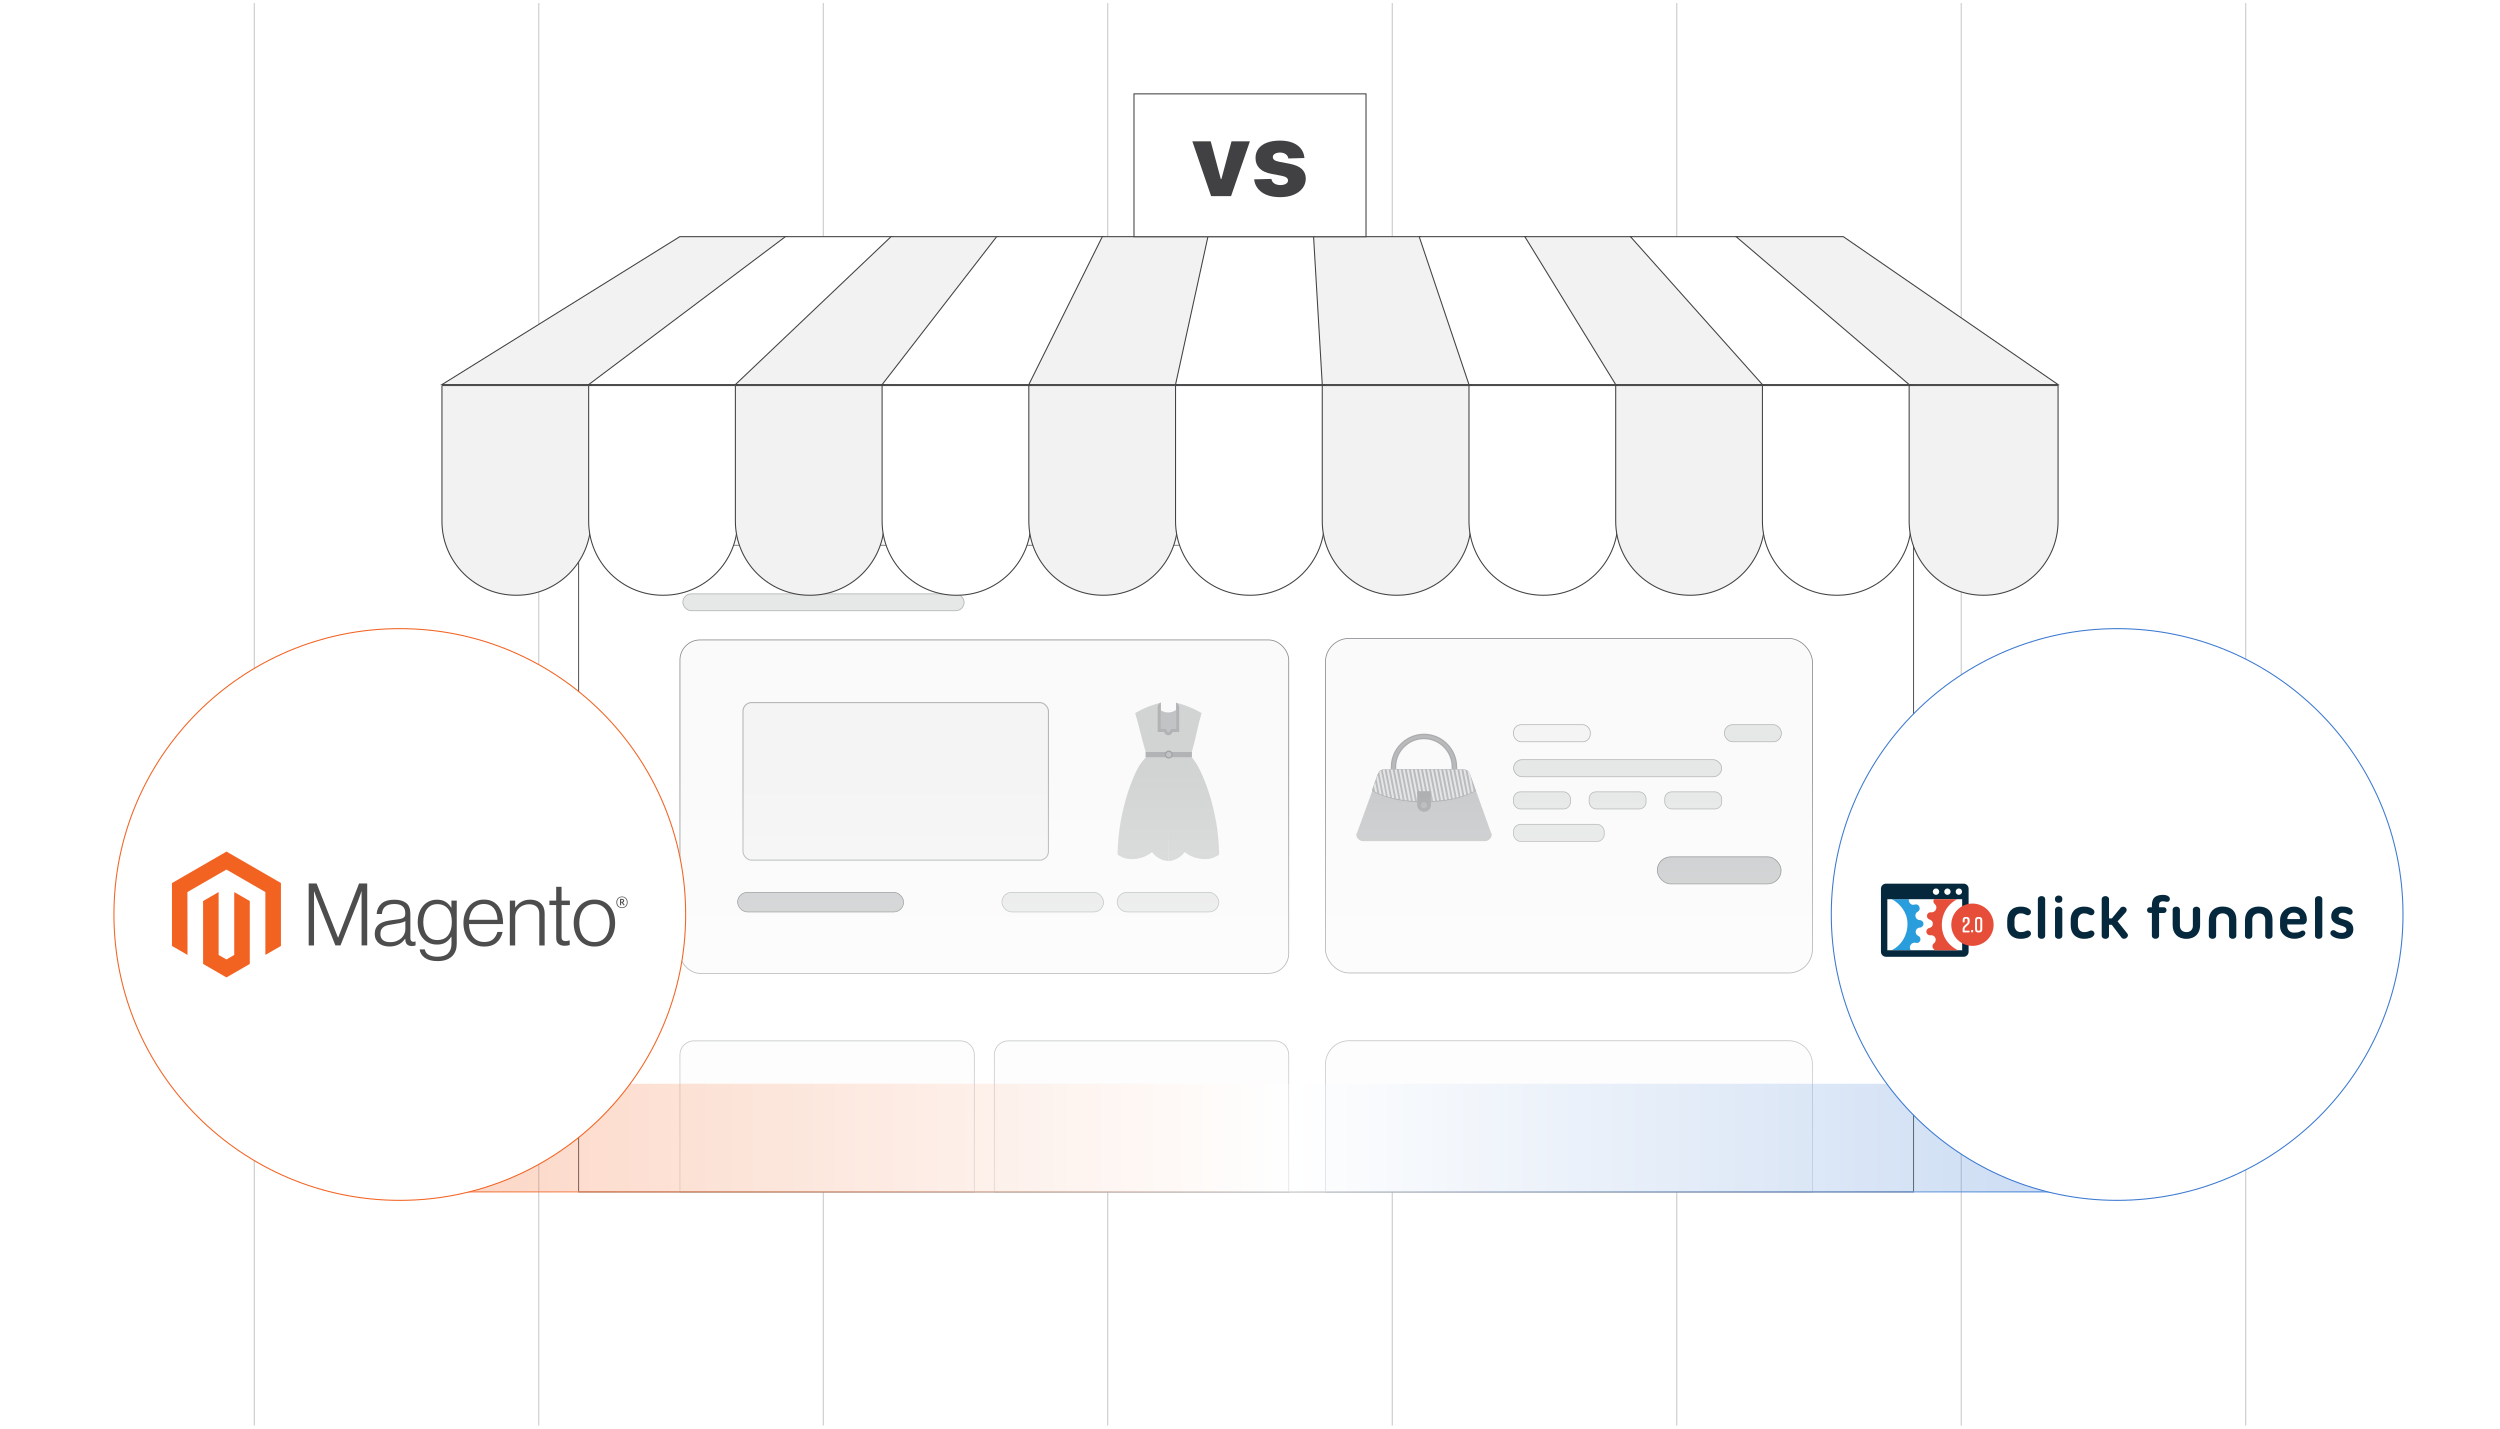 <?xml version="1.0" encoding="UTF-8"?><svg id="Layer_1" xmlns="http://www.w3.org/2000/svg" xmlns:xlink="http://www.w3.org/1999/xlink" viewBox="0 0 350 200"><defs><linearGradient id="linear-gradient" x1="248.477" y1="2608.413" x2="248.477" y2="2549.861" gradientTransform="translate(-74.146 -2441.551)" gradientUnits="userSpaceOnUse"><stop offset="0" stop-color="#fff" stop-opacity="0"/><stop offset=".018" stop-color="#fff" stop-opacity=".025"/><stop offset=".234" stop-color="#fff" stop-opacity=".317"/><stop offset=".437" stop-color="#fff" stop-opacity=".56"/><stop offset=".621" stop-color="#fff" stop-opacity=".75"/><stop offset=".782" stop-color="#fff" stop-opacity=".886"/><stop offset=".914" stop-color="#fff" stop-opacity=".97"/><stop offset="1" stop-color="#fff"/></linearGradient><linearGradient id="linear-gradient-2" x1="54.438" y1="159.296" x2="295.562" y2="159.296" gradientUnits="userSpaceOnUse"><stop offset="0" stop-color="#f26322"/><stop offset=".519" stop-color="#fff"/><stop offset="1" stop-color="#3b79d0"/></linearGradient><linearGradient id="linear-gradient-3" x1="54.786" y1="166.865" x2="295.127" y2="166.865" xlink:href="#linear-gradient-2"/><filter id="drop-shadow-1" filterUnits="userSpaceOnUse"><feOffset dx="1.186" dy="1.186"/><feGaussianBlur result="blur" stdDeviation="1.779"/><feFlood flood-color="#333" flood-opacity=".08"/><feComposite in2="blur" operator="in"/><feComposite in="SourceGraphic"/></filter></defs><rect width="350" height="200" fill="#fff" stroke-width="0"/><line x1="314.401" y1="199.573" x2="314.401" y2="119.804" fill="none" stroke="#c6c8c9" stroke-miterlimit="10" stroke-width=".148"/><line x1="314.401" y1="132.898" x2="314.401" y2=".427" fill="none" stroke="#c6c8c9" stroke-miterlimit="10" stroke-width=".148"/><line x1="274.57" y1="199.573" x2="274.57" y2="119.804" fill="none" stroke="#c6c8c9" stroke-miterlimit="10" stroke-width=".148"/><line x1="274.57" y1="132.898" x2="274.57" y2=".427" fill="none" stroke="#c6c8c9" stroke-miterlimit="10" stroke-width=".148"/><line x1="234.746" y1="199.573" x2="234.746" y2="119.804" fill="none" stroke="#c6c8c9" stroke-miterlimit="10" stroke-width=".148"/><line x1="234.746" y1="132.898" x2="234.746" y2=".427" fill="none" stroke="#c6c8c9" stroke-miterlimit="10" stroke-width=".148"/><line x1="194.915" y1="199.573" x2="194.915" y2="119.804" fill="none" stroke="#c6c8c9" stroke-miterlimit="10" stroke-width=".148"/><line x1="194.915" y1="132.898" x2="194.915" y2=".427" fill="none" stroke="#c6c8c9" stroke-miterlimit="10" stroke-width=".148"/><line x1="155.085" y1="199.573" x2="155.085" y2="119.804" fill="none" stroke="#c6c8c9" stroke-miterlimit="10" stroke-width=".148"/><line x1="155.085" y1="132.898" x2="155.085" y2=".427" fill="none" stroke="#c6c8c9" stroke-miterlimit="10" stroke-width=".148"/><line x1="115.26" y1="199.573" x2="115.26" y2="119.804" fill="none" stroke="#c6c8c9" stroke-miterlimit="10" stroke-width=".148"/><line x1="115.26" y1="132.898" x2="115.26" y2=".427" fill="none" stroke="#c6c8c9" stroke-miterlimit="10" stroke-width=".148"/><line x1="75.43" y1="199.573" x2="75.43" y2="119.804" fill="none" stroke="#c6c8c9" stroke-miterlimit="10" stroke-width=".148"/><line x1="75.43" y1="132.898" x2="75.43" y2=".427" fill="none" stroke="#c6c8c9" stroke-miterlimit="10" stroke-width=".148"/><line x1="35.599" y1="132.898" x2="35.599" y2=".427" fill="none" stroke="#c6c8c9" stroke-miterlimit="10" stroke-width=".148"/><line x1="35.599" y1="199.573" x2="35.599" y2="119.804" fill="none" stroke="#c6c8c9" stroke-miterlimit="10" stroke-width=".148"/><rect x="81.002" y="46.179" width="186.891" height="120.683" fill="#fff" stroke-width="0"/><rect x="95.193" y="89.593" width="85.228" height="46.68" rx="2.805" ry="2.805" fill="#fafafa" stroke="#888a8d" stroke-miterlimit="10" stroke-width=".113"/><path d="M136.406,147.665v19.2h-41.216v-19.2c0-1.075.881-1.946,1.956-1.946h37.314c1.075,0,1.946.87,1.946,1.946Z" fill="#fafafa" stroke="#888a8d" stroke-miterlimit="10" stroke-width=".113"/><path d="M180.421,147.665v19.2h-41.216v-19.2c0-1.075.87-1.946,1.956-1.946h37.314c1.075,0,1.946.87,1.946,1.946Z" fill="#fafafa" stroke="#888a8d" stroke-miterlimit="10" stroke-width=".113"/><rect x="103.261" y="124.93" width="23.241" height="2.74" rx="1.37" ry="1.37" fill="#c6c8c9" stroke="gray" stroke-miterlimit="10" stroke-width=".105"/><rect x="140.265" y="124.93" width="14.233" height="2.74" rx="1.37" ry="1.37" fill="#e6e7e7" stroke="#b1b3b5" stroke-miterlimit="10" stroke-width=".105"/><rect x="156.402" y="124.93" width="14.233" height="2.74" rx="1.37" ry="1.37" fill="#e6e7e7" stroke="#b1b3b5" stroke-miterlimit="10" stroke-width=".105"/><rect x="95.596" y="72.361" width="76.642" height="3.983" rx="1.992" ry="1.992" fill="#fafafa" stroke="#888a8d" stroke-miterlimit="10" stroke-width=".148"/><rect x="95.596" y="83.141" width="39.382" height="2.361" rx="1.181" ry="1.181" fill="#e6e7e7" stroke="#b1b3b5" stroke-miterlimit="10" stroke-width=".114"/><rect x="185.559" y="89.377" width="68.183" height="46.839" rx="3.318" ry="3.318" fill="#fafafa" stroke="#888a8d" stroke-miterlimit="10" stroke-width=".113"/><path d="M253.741,149.022v17.84h-68.183v-17.84c0-1.832,1.488-3.32,3.32-3.32h61.542c1.832,0,3.32,1.488,3.32,3.32Z" fill="#fafafa" stroke="#888a8d" stroke-miterlimit="10" stroke-width=".113"/><g id="_245848936" opacity=".77"><path d="M164.77,99.27v3.335h-2.454v-3.335c.274.289.722.476,1.227.476s.953-.188,1.227-.476Z" fill="#b1b3b5" fill-rule="evenodd" stroke-width="0"/><path d="M163.571,120.534c.332,0,.678-.072,1.025-.231.505-.216.938-.577,1.256-1.01.837.664,1.92,1.025,2.988.982.823-.029,1.198-.245,1.848-.621-.043-1.573-.159-3.046-.433-4.605-.26-1.444-.606-2.844-1.025-4.129-.39-1.213-.852-2.324-1.328-3.277-.318-.635-.779-1.328-1.227-1.862l-3.277-.014.173,14.782v-.014Z" fill="#c6c8c9" stroke-width="0"/><path d="M167.642,107.296h0c-.014,0,0,0,.029.014l-.029-.014Z" fill="#ffab91" stroke-width="0"/><path d="M163.571,102.489h.014c.188-.014.202-.433.39-.433h.664v-3.696c1.4.39,2.295.736,3.58,1.458-.548,1.877-.852,3.768-1.415,5.644h-3.566l.318-2.974h.014Z" fill="#c6c8c9" stroke-width="0"/><path d="M160.439,105.463c-.548-1.877-.967-3.768-1.516-5.644,1.285-.736,2.165-1.054,3.58-1.458v3.696c.216,0,.462-.087.664,0,.188.087.202.448.404.448v2.974h-3.132v-.014Z" fill="#c6c8c9" stroke-width="0"/><path d="M163.571,120.534c-.332,0-.678-.072-1.025-.231-.505-.216-.938-.577-1.256-1.01-.837.664-1.92,1.025-2.988.982-.823-.029-1.198-.245-1.848-.621.043-1.573.159-3.046.433-4.605.26-1.444.606-2.844,1.025-4.129.39-1.213.852-2.324,1.328-3.277.318-.635.909-1.328,1.371-1.877h2.974v14.782l-.014-.014Z" fill="#c6c8c9" stroke-width="0"/><polygon points="160.381 105.275 166.863 105.275 166.863 106.012 160.381 106.012 160.381 105.275" fill="#9c9ea1" fill-rule="evenodd" stroke-width="0"/><path d="M163.629,105.073c.318,0,.563.26.563.563,0,.318-.26.563-.563.563-.318,0-.563-.26-.563-.563,0-.318.26-.563.563-.563Z" fill="#888a8d" fill-rule="evenodd" stroke-width="0"/><path d="M163.629,105.275c.202,0,.375.173.375.375s-.173.375-.375.375-.375-.173-.375-.375.173-.375.375-.375Z" fill="#b1b3b5" fill-rule="evenodd" stroke-width="0"/><path d="M164.64,98.361c.216.072.375.318.448.592v3.537h-.924c-.116.245-.289.448-.592.448-.087,0-.188-.014-.26-.058-.188-.101-.26-.245-.361-.419,0,0-.808.029-.881.029v-3.537c.029-.26.159-.505.448-.592v3.696c.216,0,.462-.087.664,0,.188.087.202.448.404.448s.202-.448.404-.448h.664v-3.696h-.014Z" fill="#9c9ea1" fill-rule="evenodd" stroke-width="0"/></g><rect x="104.019" y="98.361" width="42.762" height="22.059" rx="1.209" ry="1.209" fill="#f4f4f4" stroke="#b1b3b5" stroke-miterlimit="10" stroke-width=".148"/><rect x="232.017" y="119.958" width="17.338" height="3.787" rx="1.894" ry="1.894" fill="#c6c8c9" stroke="gray" stroke-miterlimit="10" stroke-width=".105"/><rect x="211.897" y="115.407" width="12.695" height="2.391" rx=".991" ry=".991" fill="#e6e7e7" stroke="#b1b3b5" stroke-miterlimit="10" stroke-width=".105"/><rect x="211.897" y="110.86" width="7.966" height="2.391" rx=".952" ry=".952" fill="#e6e7e7" stroke="#b1b3b5" stroke-miterlimit="10" stroke-width=".105"/><rect x="222.482" y="110.86" width="7.966" height="2.391" rx=".952" ry=".952" fill="#e6e7e7" stroke="#b1b3b5" stroke-miterlimit="10" stroke-width=".105"/><rect x="233.066" y="110.86" width="7.966" height="2.391" rx=".952" ry=".952" fill="#e6e7e7" stroke="#b1b3b5" stroke-miterlimit="10" stroke-width=".105"/><rect x="211.897" y="106.355" width="29.135" height="2.391" rx="1.196" ry="1.196" fill="#e6e7e7" stroke="#b1b3b5" stroke-miterlimit="10" stroke-width=".105"/><rect x="211.897" y="101.457" width="10.742" height="2.391" rx="1.065" ry="1.065" fill="#f4f4f4" stroke="#b1b3b5" stroke-miterlimit="10" stroke-width=".107"/><rect x="241.426" y="101.457" width="7.966" height="2.391" rx="1.134" ry="1.134" fill="#e6e7e7" stroke="#b1b3b5" stroke-miterlimit="10" stroke-width=".105"/><g id="Layer_1-2" opacity=".69"><g id="_439268536"><path d="M199.354,102.715h0c1.276,0,2.443.517,3.285,1.372.842.842,1.372,2.01,1.372,3.285v1.119h-9.302v-1.119c0-1.276.517-2.443,1.372-3.285.842-.842,2.01-1.372,3.285-1.372h-.012ZM199.354,103.485h0c-1.071,0-2.034.433-2.744,1.143-.698.698-1.143,1.673-1.143,2.744v.349h7.762v-.349c0-1.071-.433-2.034-1.143-2.744-.698-.698-1.673-1.143-2.744-1.143h.012Z" fill="#888a8d" stroke-width="0"/><path d="M194.878,108.31h8.941v-.939c0-1.191-.469-2.322-1.312-3.153-.842-.842-1.974-1.312-3.153-1.312-1.191,0-2.322.469-3.153,1.312-.842.842-1.312,1.974-1.312,3.153v.939h-.012ZM199.354,103.304c1.083,0,2.106.433,2.864,1.191s1.191,1.793,1.191,2.864v.529h-8.123v-.529c0-1.083.433-2.106,1.191-2.864s1.793-1.191,2.864-1.191h.012Z" fill="#9c9ea1" fill-rule="evenodd" stroke-width="0"/><path d="M206.587,110.56l2.178,6.089c.024.084.048.156.048.241,0,.205-.084.385-.217.529-.12.12-.265.217-.433.277-.108.036-.241.06-.349.06h-16.895c-.12,0-.241-.024-.349-.06-.156-.06-.313-.156-.433-.277-.132-.144-.217-.325-.217-.529,0-.084.012-.156.048-.241l2.202-6.065c5.608,2.274,9.482,1.817,14.452-.012l-.036-.012Z" fill="#b1b3b5" stroke-width="0"/><path d="M208.777,116.685c.024.072.024.132.024.193,0,.205-.084.385-.217.529-.12.12-.265.217-.433.277-.108.036-.241.06-.349.06h-16.895c-.12,0-.241-.024-.349-.06-.156-.06-.313-.156-.433-.277-.132-.144-.217-.325-.217-.529,0-.06.012-.132.024-.193h18.856-.012Z" fill="#b1b3b5" stroke-width="0"/><path d="M193.795,107.721h11.119c.289,0,.505.132.674.325.132.156.217.361.289.553l.734,2.142c-.193.096-.421.205-.529.253-.818.421-1.745.71-2.635.902-.758.169-1.637.289-2.515.349-1.167.084-2.359.096-3.514-.012-.794-.072-1.576-.193-2.346-.373-.794-.193-1.601-.445-2.346-.806-.12-.06-.241-.132-.361-.193-.048-.024-.108-.06-.156-.096l-.12-.072.722-2.106c.072-.205.156-.397.289-.553.169-.205.385-.325.674-.325l.024.012Z" fill="#888a8d" stroke-width="0"/><path d="M193.795,107.721h11.119c.289,0,.505.12.674.325.132.156.217.349.289.541l.734,2.07c-.193.084-.421.205-.529.253-.818.409-1.745.686-2.635.878-.758.169-1.637.277-2.515.337-1.167.084-2.359.096-3.514-.012-.794-.072-1.576-.193-2.346-.361-.794-.18-1.601-.433-2.346-.782-.12-.06-.241-.12-.361-.193-.048-.024-.108-.06-.156-.084l-.12-.072.722-2.034c.072-.193.156-.385.289-.541.169-.193.385-.325.674-.325h.024Z" fill="#9c9ea1" stroke-width="0"/><path d="M193.795,107.721h.048l.758,3.899c-.096-.024-.205-.06-.301-.084l-.734-3.791c.072-.024.144-.024.229-.024ZM194.12,107.721h.289l.782,4.043c-.036-.012-.084-.012-.12-.024-.06-.012-.12-.024-.18-.048l-.77-3.971ZM194.685,107.721h.289l.806,4.152c-.096-.024-.205-.036-.301-.06l-.794-4.103v.012ZM195.251,107.721h.289l.83,4.248c-.096-.012-.193-.024-.301-.048l-.818-4.2ZM195.817,107.721h.289l.842,4.332-.289-.036-.83-4.296h-.012ZM196.382,107.721h.289l.854,4.38c-.036,0-.06,0-.096-.012-.072-.012-.132-.012-.205-.024l-.842-4.356v.012ZM196.948,107.721h.289l.854,4.428c-.096,0-.193-.012-.289-.024l-.854-4.404ZM197.513,107.721h.289l.866,4.452c-.096,0-.193,0-.289-.012l-.866-4.44ZM198.079,107.721h.289l.866,4.452h-.289l-.866-4.452ZM198.644,107.721h.289l.866,4.452h-.289l-.866-4.452ZM199.21,107.721h.289l.866,4.428c-.096,0-.193.012-.289.012l-.866-4.44ZM199.776,107.721h.289l.854,4.392c-.096.012-.193.012-.289.024l-.854-4.416ZM200.341,107.721h.289l.842,4.344c-.096.012-.193.012-.277.024l-.854-4.368ZM200.907,107.721h.289l.83,4.284c-.096.012-.193.024-.277.036l-.842-4.32ZM201.472,107.721h.289l.818,4.212c-.096.012-.18.024-.277.036l-.83-4.248ZM202.038,107.721h.289l.806,4.115c-.096.012-.18.036-.277.048l-.806-4.164h-.012ZM202.603,107.721h.289l.782,4.007c-.06.012-.132.024-.193.048-.024.012-.06.012-.084.024l-.794-4.067v-.012ZM203.169,107.721h.289l.758,3.875c-.096.024-.18.048-.277.072l-.77-3.947ZM203.735,107.721h.289l.722,3.718c-.084.024-.18.06-.277.084l-.734-3.803ZM204.3,107.721h.289l.686,3.538c-.084.036-.18.06-.265.096l-.71-3.634ZM204.866,107.721h.072c.084,0,.156.012.217.024l.638,3.297c-.084.036-.18.072-.265.108l-.662-3.429ZM205.467,107.901c.048.036.108.084.144.144.108.132.193.289.253.445l.445,2.31c-.084.036-.156.072-.205.096-.024.012-.048.024-.06.036l-.59-3.02.012-.012ZM194.036,111.451c-.108-.036-.205-.06-.313-.096l-.626-3.237c.012-.024.036-.036.048-.06.06-.072.12-.132.193-.18l.698,3.586v-.012ZM193.434,111.246c-.108-.036-.205-.084-.313-.12l-.409-2.118.144-.421c.012-.036.024-.072.036-.096l.541,2.756ZM192.832,110.994l-.072-.036c-.084-.036-.169-.084-.253-.132l-.156-.83.18-.517.289,1.504.012.012Z" fill="#dbdcdd" stroke-width="0"/><path d="M198.717,110.765h1.613v1.925c0,.265-.108.505-.277.686-.169.169-.409.277-.686.277h0c-.265,0-.505-.108-.686-.277-.169-.169-.277-.409-.277-.686v-1.925h.325-.012Z" fill="#888a8d" stroke-width="0"/><circle cx="199.354" cy="112.726" r=".433" fill="#9c9ea1" stroke-width="0"/></g></g><rect x="89.561" y="108.31" width="169.542" height="58.552" transform="translate(348.663 275.173) rotate(180)" fill="url(#linear-gradient)" opacity=".67" stroke-width="0"/><rect x="81.002" y="46.179" width="186.891" height="120.683" fill="none" stroke="#58595b" stroke-miterlimit="10" stroke-width=".148"/><path d="M61.871,53.979h20.849v18.987c0,5.723-4.646,10.369-10.369,10.369h-.111c-5.723,0-10.369-4.646-10.369-10.369v-18.987h0Z" fill="#f2f2f2" stroke="#414042" stroke-miterlimit="10" stroke-width=".148"/><path d="M82.412,53.979h20.849v18.987c0,5.723-4.646,10.369-10.369,10.369h-.111c-5.723,0-10.369-4.646-10.369-10.369v-18.987h0Z" fill="#fff" stroke="#414042" stroke-miterlimit="10" stroke-width=".148"/><path d="M102.953,53.979h20.849v18.987c0,5.723-4.646,10.369-10.369,10.369h-.111c-5.723,0-10.369-4.646-10.369-10.369v-18.987h0Z" fill="#f2f2f2" stroke="#414042" stroke-miterlimit="10" stroke-width=".148"/><path d="M123.494,53.979h20.849v18.987c0,5.723-4.646,10.369-10.369,10.369h-.111c-5.723,0-10.369-4.646-10.369-10.369v-18.987h0Z" fill="#fff" stroke="#414042" stroke-miterlimit="10" stroke-width=".148"/><path d="M144.035,53.979h20.849v18.987c0,5.723-4.646,10.369-10.369,10.369h-.111c-5.723,0-10.369-4.646-10.369-10.369v-18.987h0Z" fill="#f2f2f2" stroke="#414042" stroke-miterlimit="10" stroke-width=".148"/><path d="M164.575,53.979h20.849v18.987c0,5.723-4.646,10.369-10.369,10.369h-.111c-5.723,0-10.369-4.646-10.369-10.369v-18.987h0Z" fill="#fff" stroke="#414042" stroke-miterlimit="10" stroke-width=".148"/><path d="M185.116,53.979h20.849v18.987c0,5.723-4.646,10.369-10.369,10.369h-.111c-5.723,0-10.369-4.646-10.369-10.369v-18.987h0Z" fill="#f2f2f2" stroke="#414042" stroke-miterlimit="10" stroke-width=".148"/><path d="M205.657,53.979h20.849v18.987c0,5.723-4.646,10.369-10.369,10.369h-.111c-5.723,0-10.369-4.646-10.369-10.369v-18.987h0Z" fill="#fff" stroke="#414042" stroke-miterlimit="10" stroke-width=".148"/><path d="M226.198,53.979h20.849v18.987c0,5.723-4.646,10.369-10.369,10.369h-.111c-5.723,0-10.369-4.646-10.369-10.369v-18.987h0Z" fill="#f2f2f2" stroke="#414042" stroke-miterlimit="10" stroke-width=".148"/><path d="M246.739,53.979h20.849v18.987c0,5.723-4.646,10.369-10.369,10.369h-.111c-5.723,0-10.369-4.646-10.369-10.369v-18.987h0Z" fill="#fff" stroke="#414042" stroke-miterlimit="10" stroke-width=".148"/><path d="M267.28,53.979h20.849v18.987c0,5.723-4.646,10.369-10.369,10.369h-.111c-5.723,0-10.369-4.646-10.369-10.369v-18.987h0Z" fill="#f2f2f2" stroke="#414042" stroke-miterlimit="10" stroke-width=".148"/><polygon points="82.72 53.843 61.871 53.843 95.163 33.135 110.175 33.135 82.72 53.843" fill="#f2f2f2" stroke="#414042" stroke-miterlimit="10" stroke-width=".148"/><polygon points="103.261 53.843 82.412 53.843 109.953 33.135 124.964 33.135 103.261 53.843" fill="#fff" stroke="#414042" stroke-miterlimit="10" stroke-width=".148"/><polygon points="123.802 53.843 102.953 53.843 124.742 33.135 139.754 33.135 123.802 53.843" fill="#f2f2f2" stroke="#414042" stroke-miterlimit="10" stroke-width=".148"/><polygon points="144.343 53.843 123.494 53.843 139.532 33.135 154.543 33.135 144.343 53.843" fill="#fff" stroke="#414042" stroke-miterlimit="10" stroke-width=".148"/><polygon points="164.884 53.843 144.035 53.843 154.321 33.135 169.332 33.135 164.884 53.843" fill="#f2f2f2" stroke="#414042" stroke-miterlimit="10" stroke-width=".148"/><polygon points="185.425 53.843 164.575 53.843 169.11 33.135 184.122 33.135 185.425 53.843" fill="#fff" stroke="#414042" stroke-miterlimit="10" stroke-width=".148"/><polygon points="205.965 53.843 185.116 53.843 183.9 33.135 198.911 33.135 205.965 53.843" fill="#f2f2f2" stroke="#414042" stroke-miterlimit="10" stroke-width=".148"/><polygon points="226.506 53.843 205.657 53.843 198.689 33.135 213.701 33.135 226.506 53.843" fill="#fff" stroke="#414042" stroke-miterlimit="10" stroke-width=".148"/><polygon points="247.047 53.843 226.198 53.843 213.479 33.135 228.49 33.135 247.047 53.843" fill="#f2f2f2" stroke="#414042" stroke-miterlimit="10" stroke-width=".148"/><polygon points="267.588 53.843 246.739 53.843 228.268 33.135 243.28 33.135 267.588 53.843" fill="#fff" stroke="#414042" stroke-miterlimit="10" stroke-width=".148"/><polygon points="288.129 53.843 267.28 53.843 243.057 33.135 258.069 33.135 288.129 53.843" fill="#f2f2f2" stroke="#414042" stroke-miterlimit="10" stroke-width=".148"/><rect x="54.438" y="151.727" width="241.125" height="15.138" fill="url(#linear-gradient-2)" opacity=".28" stroke-width="0"/><rect x="158.758" y="13.141" width="32.484" height="20" fill="#fff" stroke="#414042" stroke-miterlimit="10" stroke-width=".147"/><path d="M174.985,19.782l-2.633,7.674h-2.798l-2.628-7.674h2.573l1.414,5.286h.08l1.419-5.286h2.573Z" fill="#414042" stroke-width="0"/><path d="M182.618,22.125l-2.243.06c-.023-.16-.086-.302-.19-.427s-.237-.223-.402-.295c-.165-.071-.355-.107-.572-.107-.283,0-.523.057-.722.17s-.296.267-.292.46c-.004.15.058.28.183.39.124.11.349.198.672.265l1.478.28c.766.146,1.336.39,1.711.729.375.34.564.79.567,1.349-.004.526-.159.984-.468,1.374-.308.39-.729.692-1.261.907-.533.215-1.143.322-1.829.322-1.096,0-1.959-.226-2.59-.677-.632-.451-.992-1.057-1.082-1.816l2.413-.06c.054.28.191.493.415.64.223.146.508.22.854.22.314,0,.568-.058.765-.175s.297-.272.3-.464c-.003-.173-.08-.312-.23-.417-.15-.105-.385-.188-.705-.247l-1.339-.255c-.769-.14-1.342-.399-1.718-.777-.377-.378-.564-.86-.56-1.446-.003-.513.133-.952.41-1.316s.67-.644,1.179-.837c.51-.193,1.111-.29,1.804-.29,1.039,0,1.858.217,2.458.652s.931,1.032.994,1.791Z" fill="#414042" stroke-width="0"/><line x1="54.786" y1="166.865" x2="295.127" y2="166.865" fill="none" stroke="url(#linear-gradient-3)" stroke-miterlimit="10" stroke-width=".148"/><g filter="url(#drop-shadow-1)"><circle cx="295.214" cy="126.844" r="40.02" fill="#fff" stroke="#3b79d0" stroke-miterlimit="10" stroke-width=".148"/><g id="Layer_1-2"><path d="M281.743,125.743c.26-.007.516.033.763.115.194.066.372.174.52.316.076.076.118.174.122.283.007.105-.016.21-.072.299-.059.089-.148.155-.25.181-.141.03-.289.007-.411-.069-.092-.049-.188-.092-.286-.125-.122-.04-.253-.059-.382-.056-.257-.02-.503.079-.678.27-.161.207-.24.467-.227.727v.625c-.013.263.066.52.227.727.171.188.421.289.678.27.138,0,.273-.013.408-.046.099-.023.197-.059.286-.108.102-.059.224-.082.342-.066.099.016.191.066.257.138.062.072.102.165.112.26.007.112-.026.224-.099.309-.135.168-.319.286-.523.342-.253.079-.52.118-.783.115-.299.007-.595-.043-.875-.148-.227-.089-.434-.227-.599-.408-.155-.174-.273-.378-.342-.602-.072-.237-.112-.48-.108-.727v-.727h.007c0-.25.036-.497.108-.73.069-.224.188-.428.342-.602.165-.181.365-.322.592-.411.28-.105.576-.155.875-.148l-.003-.003Z" fill="#06283d" stroke-width="0"/><path d="M285.003,124.394c.082.069.132.174.135.283v5.167c0,.108-.053.21-.135.283-.099.089-.23.135-.365.125-.138.007-.27-.04-.378-.125-.089-.066-.141-.171-.145-.283v-5.167c0-.112.056-.214.145-.283.089-.076.201-.118.319-.125h.059c.132-.007.263.036.365.125Z" fill="#06283d" stroke-width="0"/><path d="M287.404,125.868c.082.069.132.174.135.283v3.694c0,.108-.053.21-.135.283-.099.089-.23.135-.365.125-.138.007-.27-.04-.378-.125-.089-.066-.141-.171-.145-.283v-3.694c0-.112.056-.214.145-.283.089-.076.201-.118.319-.125h.059c.132-.007.263.036.365.125ZM287.404,124.315c.082.069.132.171.135.28v.207c0,.108-.053.21-.135.28-.102.089-.23.132-.365.125-.138.007-.27-.036-.378-.125-.089-.066-.141-.171-.145-.28v-.207c0-.112.056-.214.145-.28.089-.076.201-.118.319-.125h.059c.132-.007.263.036.365.125Z" fill="#06283d" stroke-width="0"/><path d="M290.627,125.746c.26-.007.516.033.763.115.194.066.372.174.52.316.076.076.118.174.122.283.007.105-.016.21-.072.299-.059.089-.148.155-.25.181-.141.03-.289.007-.411-.069-.092-.049-.188-.092-.286-.125-.122-.04-.253-.059-.382-.056-.257-.02-.503.079-.678.27-.161.207-.24.467-.227.727v.625c-.013.263.066.52.227.727.171.188.421.289.678.27.138,0,.273-.013.408-.046.099-.023.194-.059.286-.108.102-.059.224-.082.342-.066.099.016.191.066.257.138.062.072.102.165.112.26.01.112-.026.22-.095.306-.132.165-.316.283-.52.339-.253.079-.52.118-.783.115-.299.007-.595-.043-.875-.148-.227-.089-.434-.227-.599-.408-.155-.174-.273-.378-.342-.602-.072-.237-.112-.48-.108-.727v-.727l-.01-.007c0-.247.036-.493.108-.727.069-.224.188-.428.342-.602.165-.181.372-.319.599-.408.28-.105.576-.155.875-.148v.003Z" fill="#06283d" stroke-width="0"/><path d="M293.943,124.394c.082.069.132.174.135.283v2.714h.398l1.256-1.526c.092-.079.21-.122.329-.115.138,0,.266.053.365.151.092.095.138.23.115.365-.013.115-.066.224-.151.303l-1.118,1.234,1.378,1.724c.069.086.095.197.069.303-.033.135-.118.25-.234.319-.105.079-.234.112-.365.095-.108-.01-.21-.062-.283-.148l-1.381-1.812h-.382v1.562c0,.108-.053.21-.135.283-.099.089-.23.135-.365.125-.138.007-.27-.04-.378-.125-.089-.066-.141-.171-.145-.283v-5.167c0-.112.056-.214.145-.283.089-.076.201-.118.319-.125h.059c.132-.007.263.036.365.125h.003Z" fill="#06283d" stroke-width="0"/><path d="M301.63,124.095c.122,0,.243.01.365.036.108.02.21.056.306.108.082.046.155.105.214.181.053.066.079.151.079.234.007.112-.03.217-.099.303-.079.079-.188.122-.299.112-.089,0-.178-.01-.263-.036-.099-.026-.197-.036-.299-.036-.151-.016-.303.03-.424.122-.092.118-.138.266-.122.418v.296h.668c.099,0,.191.04.26.108.076.072.118.178.112.283.007.112-.036.22-.112.299-.069.069-.161.108-.26.108h-.671v3.207c0,.108-.053.21-.135.283-.095.086-.224.132-.352.125-.138.01-.276-.036-.382-.125-.086-.069-.135-.171-.138-.283v-3.21h-.303c-.099,0-.191-.04-.26-.108-.079-.079-.118-.188-.112-.299-.003-.105.036-.207.112-.283.069-.069.161-.108.26-.108h.303v-.26c0-.543.132-.924.395-1.145.263-.22.648-.329,1.158-.329h0Z" fill="#06283d" stroke-width="0"/><path d="M303.867,125.874c.082.069.132.174.135.283v2.22c-.023.26.072.52.26.704.181.155.411.234.651.227.237.01.467-.072.645-.227.184-.184.28-.441.257-.704v-2.22c0-.108.053-.214.138-.283.102-.086.23-.132.365-.125.132-.003.263.04.365.125.089.066.145.171.148.283v2.184c0,.257-.04.513-.122.76-.155.461-.506.829-.961 1-.266.102-.553.155-.836.148-.286.007-.569-.043-.836-.145-.457-.171-.812-.543-.967-1.006-.082-.243-.125-.5-.122-.76v-2.184c0-.112.056-.214.145-.283.089-.076.201-.118.319-.125h.059c.132-.007.263.036.365.125l-.01.003Z" fill="#06283d" stroke-width="0"/><path d="M309.975,125.733c.283-.007.569.04.836.128.224.076.431.201.602.365.165.161.289.358.365.576.082.24.125.493.122.747v2.293c0,.112-.059.217-.148.283-.102.086-.23.128-.365.125-.132.007-.263-.04-.365-.125-.086-.069-.135-.171-.138-.283v-2.227c.023-.26-.072-.516-.257-.704-.181-.155-.411-.234-.645-.227-.237-.007-.467.072-.651.227-.188.184-.283.441-.26.704v2.227c0,.108-.053.21-.135.283-.099.089-.23.135-.365.125-.138.007-.27-.04-.378-.125-.089-.066-.141-.171-.145-.283v-2.194c0-.257.04-.513.122-.76.155-.464.51-.836.967-1.006.266-.102.546-.155.832-.151l.007.003Z" fill="#06283d" stroke-width="0"/><path d="M315.037,125.733c.283-.007.569.04.836.128.224.076.431.201.602.365.165.161.289.358.365.576.082.24.125.493.122.747v2.293c0,.112-.059.217-.148.283-.102.086-.23.128-.365.125-.132.007-.263-.04-.365-.125-.086-.069-.135-.171-.138-.283v-2.227c.023-.26-.072-.516-.257-.704-.181-.155-.411-.234-.645-.227-.237-.007-.467.072-.651.227-.188.184-.283.441-.26.704v2.227c0,.108-.053.21-.135.283-.099.089-.23.135-.365.125-.138.007-.27-.04-.378-.125-.089-.066-.141-.171-.145-.283v-2.194c0-.257.04-.513.122-.76.155-.464.51-.836.967-1.006.266-.102.546-.155.832-.151l.007.003Z" fill="#06283d" stroke-width="0"/><path d="M320.773,125.904c.424.188.747.546.895.984.066.197.099.405.099.615.02.204-.036.408-.158.572-.145.125-.332.184-.52.165h-2.056v.224c-.01.25.082.49.257.668.197.178.461.27.727.25.145,0,.286-.01.431-.03.105-.013.21-.04.306-.082l.234-.122c.062-.036.135-.056.207-.059.102-.007.197.033.27.105.066.076.102.171.105.27-.007.105-.049.204-.122.276-.095.102-.207.188-.329.25-.155.079-.319.141-.49.181-.197.049-.398.076-.602.072-.276.003-.549-.043-.806-.138-.23-.082-.441-.207-.628-.365-.178-.151-.319-.339-.421-.549-.099-.21-.148-.441-.148-.671v-.921c0-.49.197-.964.546-1.309.171-.171.375-.306.599-.398.24-.099.5-.151.763-.148.289-.007.576.046.842.161h0ZM319.296,126.825c-.161.181-.253.414-.263.655h1.77v-.125c.01-.217-.082-.424-.247-.562-.181-.145-.408-.217-.638-.207-.234-.013-.457.076-.622.243v-.003Z" fill="#06283d" stroke-width="0"/><path d="M323.803,124.394c.082.069.132.174.135.283v5.167c0,.108-.053.21-.135.283-.099.089-.23.135-.365.125-.138.007-.27-.04-.378-.125-.089-.066-.141-.171-.145-.283v-5.167c0-.112.056-.214.145-.283.089-.076.201-.118.319-.125h.059c.132-.007.263.036.365.125Z" fill="#06283d" stroke-width="0"/><path d="M326.783,125.733c.194,0,.385.016.572.056.138.03.276.076.405.135.092.043.178.099.25.168.053.049.095.105.125.168.043.089.056.191.043.289-.003.099-.053.191-.135.247-.092.069-.207.095-.319.072-.095-.023-.184-.062-.27-.108-.046-.023-.118-.056-.22-.099-.145-.049-.299-.072-.454-.066-.151-.01-.303.036-.421.135-.092.086-.145.207-.145.332,0,.108.056.207.151.257.122.069.25.125.382.165l.5.158c.178.053.345.132.5.234.355.23.559.631.533,1.052.016.368-.141.724-.424.964-.332.257-.743.385-1.161.365-.174,0-.352-.016-.523-.046-.161-.03-.316-.076-.467-.135-.128-.053-.25-.118-.365-.201-.095-.066-.178-.151-.237-.25-.02-.04-.03-.086-.036-.128-.007-.053,0-.105.013-.158s.04-.102.069-.148c.033-.046.079-.082.135-.105.066-.033.138-.049.214-.053.056,0,.108.01.161.03.046.02.089.046.128.079l.122.092c.237.141.513.207.789.181.158.007.312-.036.447-.122.105-.072.168-.188.168-.316,0-.125-.056-.247-.158-.322-.122-.086-.253-.151-.395-.197-.158-.056-.329-.108-.51-.165-.178-.053-.352-.128-.51-.227-.155-.092-.289-.217-.395-.365-.112-.181-.168-.395-.158-.609-.013-.375.141-.737.424-.984.329-.27.747-.405,1.171-.382v.007Z" fill="#06283d" stroke-width="0"/><path d="M266.06,124.7c-.036.188.007.378.122.53.076.099.174.181.286.23.132.046.276.04.405-.01.128-.043.27-.036.391.023s.214.165.26.293c.122.253.023.556-.224.687-.168.086-.286.243-.316.431-.016.082-.016.168,0,.25.056.283.299.49.589.497.286-.003.526.224.53.513.003.286-.224.526-.513.53-.286.007-.53.217-.572.503-.049.27.092.539.345.655.26.105.385.398.286.661-.04.125-.128.23-.247.289-.118.059-.253.069-.378.026-.276-.076-.569.04-.717.286-.168.23-.155.543.03.76h-2.7c1.342-.661,2.253-2.049,2.224-3.773-.026-1.589-1.082-2.786-2.191-3.381,0,0,2.391,0,2.391,0Z" fill="#2a9ddd" stroke-width="0"/><path d="M273.718,122.526c.388,0,.701.316.701.701v8.835c0,.388-.316.701-.701.701h-10.871c-.388,0-.701-.316-.701-.701v-8.835c0-.385.316-.701.701-.701h10.871ZM273.517,124.7h-10.476v7.154h10.476v-7.154ZM273.053,123.2c-.247,0-.447.201-.447.447s.201.447.447.447.447-.201.447-.447-.201-.447-.447-.447ZM271.455,123.2c-.118,0-.234.046-.316.132s-.132.197-.132.316c0,.247.201.447.447.447s.447-.201.447-.447-.201-.447-.447-.447ZM269.856,123.2c-.247,0-.447.201-.447.447s.201.447.447.447.447-.201.447-.447-.201-.447-.447-.447Z" fill="#06283d" stroke-width="0"/><path d="M272.826,124.7c-1.513.776-2.414,2.444-2.089,4.352.23,1.349,1.174,2.296,2.191,2.799h-3.194c-.118-.059-.217-.148-.286-.26-.161-.23-.112-.549.115-.717.155-.108.247-.289.247-.477,0-.086-.01-.168-.036-.247-.099-.27-.372-.438-.658-.401-.283.049-.553-.141-.602-.424s.141-.553.424-.602c.273-.056.474-.293.477-.576.007-.276-.174-.52-.441-.595-.27-.069-.438-.339-.378-.609.02-.132.092-.25.201-.326s.243-.105.375-.082c.286.033.559-.125.668-.391.135-.257.072-.569-.151-.753-.217-.165-.266-.467-.115-.691h3.256-.003Z" fill="#e64e39" stroke-width="0"/><circle cx="274.958" cy="128.276" r="2.964" fill="#e64e39" stroke-width="0"/><path d="M273.589,127.851v-.23c0-.309.168-.441.483-.441h.007c.316,0,.483.132.483.441v.28c0,.243-.181.368-.391.556-.194.171-.309.283-.309.428v.22h.599c.066,0,.102.033.102.102v.04c0,.062-.033.102-.102.102h-.776c-.066,0-.102-.036-.102-.102v-.368c0-.273.207-.441.431-.635.181-.155.27-.23.27-.358v-.227c0-.174-.079-.237-.214-.237s-.204.062-.204.237v.194c0,.066-.036.102-.105.102h-.069c-.066,0-.102-.036-.102-.102Z" fill="#fff" stroke-width="0"/><path d="M275.056,129.111v.135c0,.062-.033.102-.102.102h-.086c-.066,0-.102-.036-.102-.102v-.135c0-.066.036-.102.102-.102h.086c.066,0,.102.036.102.102Z" fill="#fff" stroke-width="0"/><path d="M276.333,127.634v1.283c0,.316-.184.454-.493.454h-.023c-.312,0-.493-.138-.493-.454v-1.283c0-.316.184-.454.493-.454h.023c.312,0,.493.138.493.454ZM275.826,127.437c-.151,0-.23.066-.23.253v1.174c0,.191.079.253.23.253s.23-.066.23-.253v-1.174c0-.191-.079-.253-.23-.253Z" fill="#fff" stroke-width="0"/></g><circle cx="54.786" cy="126.844" r="40.02" fill="#fff" stroke="#f26322" stroke-miterlimit="10" stroke-width=".148"/><polygon points="30.524 118.036 22.888 122.444 22.888 131.247 25.068 132.507 25.052 123.702 30.509 120.552 35.965 123.702 35.965 132.504 38.145 131.247 38.145 122.436 30.524 118.036" fill="#f26322" stroke-width="0"/><polygon points="31.605 132.506 30.516 133.138 29.422 132.511 29.422 123.702 27.244 124.96 27.247 133.766 30.514 135.653 33.785 133.766 33.785 124.96 31.605 123.702 31.605 132.506" fill="#f26322" stroke-width="0"/><path d="M43.137,122.497l2.997,7.572h.025l2.924-7.572h1.141v8.677h-.789v-7.561h-.025c-.04.137-.085.275-.133.412-.04.114-.088.239-.14.375-.052.139-.1.267-.139.389l-2.513,6.385h-.716l-2.538-6.383c-.048-.114-.098-.237-.146-.369-.048-.133-.094-.262-.135-.383-.048-.146-.098-.289-.146-.425h-.025v7.561h-.748v-8.677h1.104Z" fill="#4d4d4d" stroke-width="0"/><path d="M52.518,131.211c-.235-.065-.456-.177-.648-.327-.183-.146-.331-.333-.431-.546-.106-.217-.158-.473-.158-.764,0-.371.069-.675.206-.91.135-.233.327-.425.558-.564.235-.14.508-.248.82-.321.329-.075.664-.133,1-.169.308-.033.57-.067.783-.104s.389-.085.521-.14.231-.131.29-.225c.06-.094.09-.221.09-.383v-.121c0-.429-.129-.747-.389-.952s-.631-.31-1.116-.31c-1.118,0-1.705.466-1.76,1.397h-.741c.04-.606.266-1.093.673-1.456.408-.364,1.016-.546,1.826-.546.687,0,1.229.152,1.626.456.396.304.595.8.595,1.487v3.409c0,.187.035.321.104.406.069.085.173.131.31.14.042,0,.085-.004.127-.011.044-.008.094-.021.152-.037h.037v.546c-.067.027-.135.05-.206.067-.1.023-.202.033-.304.031-.275,0-.492-.071-.656-.214-.164-.142-.252-.367-.267-.673v-.133h-.033c-.098.133-.206.26-.321.377-.137.137-.289.256-.456.352-.194.112-.402.196-.62.254-.235.065-.502.098-.8.096-.275.002-.548-.035-.812-.112M54.367,130.551c.264-.11.483-.248.662-.419.339-.317.531-.762.535-1.226v-1.129c-.202.114-.448.2-.735.262s-.585.112-.893.152c-.267.04-.514.083-.741.127s-.423.114-.589.212c-.164.094-.3.231-.394.394-.098.166-.146.383-.146.65,0,.217.038.4.115.546.071.14.177.26.304.352.133.092.283.156.443.189.175.037.356.056.535.054.341,0,.641-.054.904-.164" fill="#4d4d4d" stroke-width="0"/><path d="M58.282,132.906c-.421-.312-.66-.702-.716-1.172h.727c.065.364.262.625.589.783s.718.237,1.172.237c.671,0,1.168-.16,1.487-.479s.479-.758.479-1.318v-.995h-.037c-.235.356-.506.625-.814.812-.308.187-.7.279-1.177.279-.414,0-.785-.077-1.116-.231-.327-.15-.618-.369-.85-.643-.235-.275-.416-.604-.541-.989s-.189-.808-.189-1.268c0-.51.073-.96.217-1.353s.339-.722.583-.989c.237-.262.529-.469.856-.606.329-.137.681-.208,1.037-.206.485,0,.885.1,1.2.298s.579.468.789.806h.037v-.974h.745v6.031c0,.695-.194,1.258-.583,1.687-.477.502-1.177.752-2.099.752-.777,0-1.376-.156-1.797-.466M61.572,129.729c.333-.462.498-1.068.498-1.82,0-.371-.04-.712-.121-1.02-.081-.308-.206-.573-.377-.795-.167-.221-.387-.398-.637-.516-.256-.121-.552-.183-.893-.183-.623,0-1.106.231-1.451.691s-.516,1.075-.516,1.845c-.002.333.038.666.121.989.081.302.202.566.364.789.158.219.365.398.606.521.242.125.529.189.862.189.695,0,1.208-.231,1.543-.691" fill="#4d4d4d" stroke-width="0"/><path d="M65.37,131.084c-.354-.158-.668-.394-.916-.691-.246-.294-.435-.643-.564-1.045s-.194-.837-.194-1.304c0-.469.069-.904.206-1.304s.329-.748.575-1.043c.244-.294.552-.531.898-.693.352-.166.747-.248,1.183-.248.502,0,.923.094,1.268.285.337.183.623.446.837.764.214.319.365.685.456,1.099.088.419.135.847.133,1.274h-4.781c.006.335.056.668.152.989.085.287.219.556.4.795.175.229.402.412.662.535.267.129.579.194.935.194.525,0,.933-.127,1.22-.383.287-.256.491-.596.612-1.025h.729c-.137.623-.421,1.122-.85,1.493s-1.0.558-1.71.558c-.469,0-.887-.083-1.25-.248M68.33,126.715c-.081-.271-.198-.506-.352-.704-.156-.2-.354-.36-.583-.468-.235-.114-.514-.169-.837-.169s-.604.056-.845.169c-.24.108-.454.267-.625.468-.175.208-.312.444-.406.698-.104.281-.171.575-.2.873h3.981c-.006-.294-.05-.585-.133-.868" fill="#4d4d4d" stroke-width="0"/><path d="M70.939,124.9v.958h.025c.215-.319.498-.587.831-.783.344-.206.766-.31,1.268-.31.583,0,1.062.167,1.439.504s.566.82.564,1.451v4.456h-.752v-4.383c0-.477-.127-.827-.383-1.05-.256-.223-.606-.335-1.05-.333-.258-.002-.512.044-.752.135-.227.085-.437.21-.62.369-.177.156-.321.348-.419.564-.102.225-.154.469-.152.716v3.982h-.75v-6.276h.752Z" fill="#4d4d4d" stroke-width="0"/><path d="M77.007,130.963c-.217-.175-.327-.464-.327-.868v-4.575h-.947v-.62h.947v-1.93h.752v1.93h1.166v.62h-1.166v4.454c0,.227.05.383.152.468.102.085.252.127.454.127.092,0,.183-.011.273-.031.077-.015.152-.038.225-.067h.037v.643c-.223.075-.458.112-.693.11-.364,0-.656-.087-.873-.26" fill="#4d4d4d" stroke-width="0"/><path d="M80.824,131.084c-.352-.16-.666-.396-.916-.693-.252-.294-.444-.643-.577-1.043s-.2-.835-.2-1.304.067-.904.2-1.304.325-.748.577-1.045c.25-.296.564-.531.916-.693.36-.166.768-.248,1.22-.248s.858.083,1.214.248c.35.162.66.398.91.693.252.294.441.643.57,1.045.129.402.192.837.194,1.304,0,.469-.065.904-.194,1.304s-.319.748-.57,1.043-.56.531-.91.693c-.356.166-.76.248-1.214.248s-.86-.083-1.22-.248M82.967,130.495c.264-.135.492-.329.668-.57.179-.242.312-.525.4-.85.179-.675.179-1.387,0-2.062-.088-.325-.221-.608-.4-.85-.175-.24-.404-.435-.668-.57-.267-.139-.573-.208-.921-.206s-.658.069-.929.206c-.264.137-.491.331-.668.57-.183.242-.317.525-.406.85-.177.675-.177,1.387,0,2.062.088.323.223.606.406.85.177.239.406.433.668.57.264.137.573.206.929.206s.664-.069.921-.206" fill="#4d4d4d" stroke-width="0"/><path d="M85.894,125.943c-.466,0-.789-.323-.789-.806s.331-.81.789-.81.791.327.791.81-.331.806-.791.806M85.894,124.419c-.375,0-.675.258-.675.716s.298.712.675.712.679-.258.679-.712-.302-.716-.679-.716M86.126,125.568l-.267-.383h-.087v.369h-.154v-.896h.271c.187,0,.312.094.312.262,0,.129-.069.212-.181.246l.258.365-.152.037ZM85.892,124.8h-.119v.264h.112c.1,0,.164-.042.164-.133s-.056-.133-.156-.131" fill="#4d4d4d" stroke-width="0"/></g></svg>